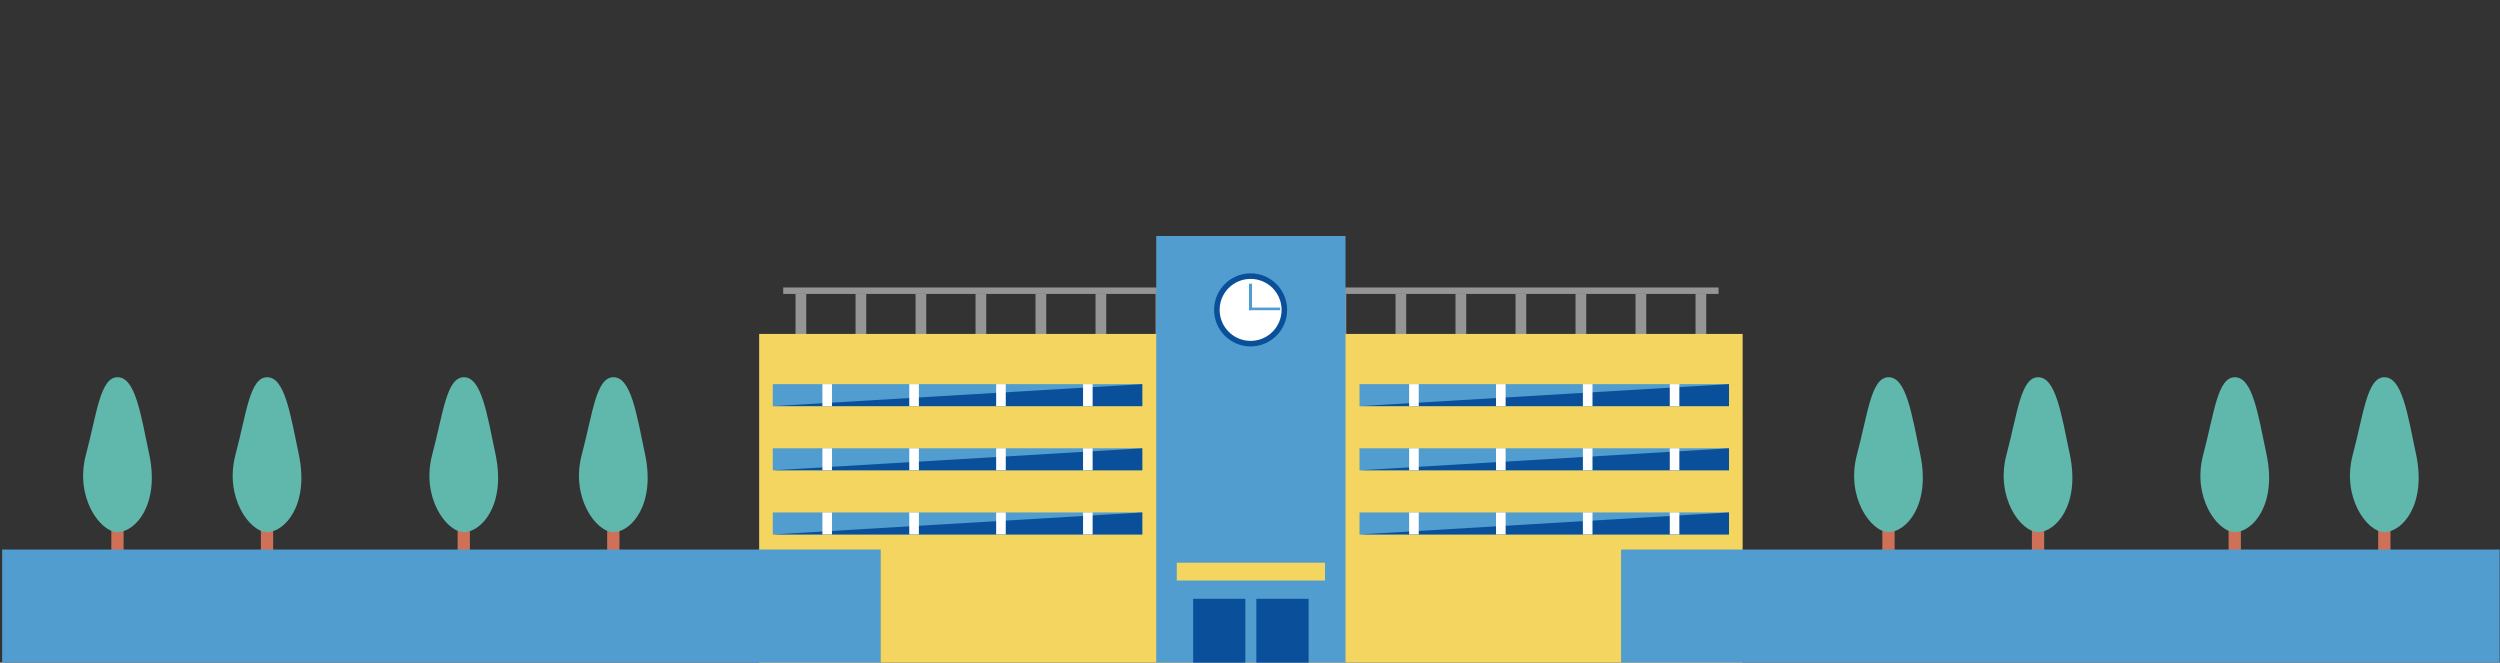 <?xml version="1.0" encoding="UTF-8"?>
<svg id="_レイヤー_2" data-name="レイヤー_2" xmlns="http://www.w3.org/2000/svg" viewBox="0 0 402 106.542">
  <rect x="0" y="0" width="402" height="106.542" fill="#333333" stroke="none"/>
  <defs>
    <style>
      .cls-1 {
        fill: #0a4f9a;
      }

      .cls-2 {
        fill: #fff;
      }

      .cls-3 {
        fill: none;
      }

      .cls-4 {
        fill: #519dcf;
      }

      .cls-5 {
        fill: #f4d560;
      }

      .cls-6 {
        fill: #cf7059;
      }

      .cls-7 {
        fill: #60b7ac;
      }

      .cls-8 {
        fill: #959595;
      }
    </style>
  </defs>
  <g id="_レイヤー_1-2" data-name="レイヤー_1">
    <g>
      <rect class="cls-3" width="402" height="106.508"/>
      <g>
        <g>
          <g>
            <g>
              <rect class="cls-6" x="73.585" y="78.469" width="1.974" height="14.619"/>
              <path class="cls-7" d="M79.692,73.111c1.691,8.091-2.282,12.453-5.098,12.453s-6.917-5.628-5.093-12.453c1.764-6.613,2.278-12.452,5.093-12.452s3.698,5.741,5.098,12.452Z"/>
              <rect class="cls-6" x="97.634" y="78.469" width="1.974" height="14.619"/>
              <path class="cls-7" d="M103.74,73.111c1.691,8.091-2.282,12.453-5.098,12.453s-6.917-5.628-5.093-12.453c1.764-6.613,2.278-12.452,5.093-12.452s3.698,5.741,5.098,12.452Z"/>
            </g>
            <g>
              <rect class="cls-6" x="17.903" y="78.469" width="1.974" height="14.619"/>
              <path class="cls-7" d="M24.009,73.111c1.691,8.091-2.282,12.453-5.098,12.453s-6.917-5.628-5.093-12.453c1.764-6.613,2.278-12.452,5.093-12.452s3.698,5.741,5.098,12.452Z"/>
              <rect class="cls-6" x="41.952" y="78.469" width="1.974" height="14.619"/>
              <path class="cls-7" d="M48.058,73.111c1.691,8.091-2.282,12.453-5.098,12.453s-6.917-5.628-5.093-12.453c1.764-6.613,2.278-12.452,5.093-12.452s3.698,5.741,5.098,12.452Z"/>
            </g>
          </g>
          <g>
            <g>
              <rect class="cls-6" x="358.362" y="78.469" width="1.974" height="14.619"/>
              <path class="cls-7" d="M364.468,73.111c1.691,8.091-2.282,12.453-5.098,12.453s-6.917-5.628-5.093-12.453c1.764-6.613,2.278-12.452,5.093-12.452s3.698,5.741,5.098,12.452Z"/>
              <rect class="cls-6" x="382.411" y="78.469" width="1.974" height="14.619"/>
              <path class="cls-7" d="M388.517,73.111c1.691,8.091-2.282,12.453-5.098,12.453s-6.917-5.628-5.093-12.453c1.764-6.613,2.278-12.452,5.093-12.452s3.698,5.741,5.098,12.452Z"/>
            </g>
            <g>
              <rect class="cls-6" x="302.68" y="78.469" width="1.974" height="14.619"/>
              <path class="cls-7" d="M308.786,73.111c1.691,8.091-2.282,12.453-5.098,12.453s-6.917-5.628-5.093-12.453c1.764-6.613,2.278-12.452,5.093-12.452s3.698,5.741,5.098,12.452Z"/>
              <rect class="cls-6" x="326.729" y="78.469" width="1.974" height="14.619"/>
              <path class="cls-7" d="M332.835,73.111c1.691,8.091-2.282,12.453-5.098,12.453s-6.917-5.628-5.093-12.453c1.764-6.613,2.278-12.452,5.093-12.452s3.698,5.741,5.098,12.452Z"/>
            </g>
          </g>
        </g>
        <g>
          <g>
            <rect class="cls-8" x="125.941" y="46.226" width="150.404" height="1.039"/>
            <g>
              <rect class="cls-8" x="127.923" y="47.265" width="1.721" height="6.865"/>
              <rect class="cls-8" x="137.573" y="47.265" width="1.72" height="6.865"/>
              <rect class="cls-8" x="147.223" y="47.265" width="1.716" height="6.865"/>
              <rect class="cls-8" x="156.867" y="47.265" width="1.719" height="6.865"/>
              <rect class="cls-8" x="166.51" y="47.265" width="1.726" height="6.865"/>
              <rect class="cls-8" x="176.162" y="47.265" width="1.722" height="6.865"/>
              <rect class="cls-8" x="185.813" y="47.265" width="1.717" height="6.865"/>
              <rect class="cls-8" x="195.46" y="47.265" width="1.718" height="6.865"/>
              <rect class="cls-8" x="205.108" y="47.265" width="1.72" height="6.865"/>
              <rect class="cls-8" x="214.752" y="47.265" width="1.727" height="6.865"/>
              <rect class="cls-8" x="224.404" y="47.265" width="1.714" height="6.865"/>
              <rect class="cls-8" x="234.045" y="47.265" width="1.722" height="6.865"/>
              <rect class="cls-8" x="243.699" y="47.265" width="1.722" height="6.865"/>
              <rect class="cls-8" x="253.346" y="47.265" width="1.722" height="6.865"/>
              <rect class="cls-8" x="262.992" y="47.265" width="1.725" height="6.865"/>
              <rect class="cls-8" x="272.643" y="47.265" width="1.722" height="6.865"/>
            </g>
          </g>
          <rect class="cls-5" x="122.073" y="53.698" width="158.143" height="52.844"/>
          <rect class="cls-4" x="124.262" y="61.771" width="59.415" height="3.538"/>
          <rect class="cls-4" x="124.262" y="72.087" width="59.415" height="3.537"/>
          <rect class="cls-4" x="124.262" y="82.402" width="59.415" height="3.538"/>
          <rect class="cls-4" x="218.609" y="61.771" width="59.416" height="3.538"/>
          <rect class="cls-4" x="218.609" y="72.087" width="59.416" height="3.537"/>
          <rect class="cls-4" x="218.609" y="82.402" width="59.416" height="3.538"/>
          <polygon class="cls-1" points="183.677 65.308 124.262 65.308 183.677 61.771 183.677 65.308"/>
          <g>
            <rect class="cls-2" x="132.242" y="61.771" width="1.546" height="3.538"/>
            <rect class="cls-2" x="146.211" y="61.771" width="1.545" height="3.538"/>
            <rect class="cls-2" x="160.182" y="61.771" width="1.545" height="3.538"/>
            <rect class="cls-2" x="174.153" y="61.771" width="1.541" height="3.538"/>
          </g>
          <polygon class="cls-1" points="183.677 75.624 124.262 75.624 183.677 72.087 183.677 75.624"/>
          <g>
            <rect class="cls-2" x="132.242" y="72.087" width="1.546" height="3.537"/>
            <rect class="cls-2" x="146.211" y="72.087" width="1.545" height="3.537"/>
            <rect class="cls-2" x="160.182" y="72.087" width="1.545" height="3.537"/>
            <rect class="cls-2" x="174.153" y="72.087" width="1.541" height="3.537"/>
          </g>
          <polygon class="cls-1" points="183.677 85.94 124.262 85.94 183.677 82.402 183.677 85.94"/>
          <g>
            <rect class="cls-2" x="132.242" y="82.402" width="1.546" height="3.538"/>
            <rect class="cls-2" x="146.211" y="82.402" width="1.545" height="3.538"/>
            <rect class="cls-2" x="160.182" y="82.402" width="1.545" height="3.538"/>
            <rect class="cls-2" x="174.153" y="82.402" width="1.541" height="3.538"/>
          </g>
          <polygon class="cls-1" points="278.024 65.308 218.609 65.308 278.024 61.771 278.024 65.308"/>
          <g>
            <rect class="cls-2" x="226.591" y="61.771" width="1.542" height="3.538"/>
            <rect class="cls-2" x="240.56" y="61.771" width="1.543" height="3.538"/>
            <rect class="cls-2" x="254.529" y="61.771" width="1.544" height="3.538"/>
            <rect class="cls-2" x="268.5" y="61.771" width="1.54" height="3.538"/>
          </g>
          <polygon class="cls-1" points="278.024 75.624 218.609 75.624 278.024 72.087 278.024 75.624"/>
          <g>
            <rect class="cls-2" x="226.591" y="72.087" width="1.542" height="3.537"/>
            <rect class="cls-2" x="240.56" y="72.087" width="1.543" height="3.537"/>
            <rect class="cls-2" x="254.529" y="72.087" width="1.544" height="3.537"/>
            <rect class="cls-2" x="268.5" y="72.087" width="1.54" height="3.537"/>
          </g>
          <polygon class="cls-1" points="278.024 85.94 218.609 85.94 278.024 82.402 278.024 85.94"/>
          <g>
            <rect class="cls-2" x="226.591" y="82.402" width="1.542" height="3.538"/>
            <rect class="cls-2" x="240.56" y="82.402" width="1.543" height="3.538"/>
            <rect class="cls-2" x="254.529" y="82.402" width="1.544" height="3.538"/>
            <rect class="cls-2" x="268.5" y="82.402" width="1.54" height="3.538"/>
          </g>
          <rect class="cls-4" x="185.922" y="37.948" width="30.438" height="68.594"/>
          <path class="cls-1" d="M206.973,49.829c0,3.247-2.632,5.876-5.875,5.876s-5.874-2.629-5.874-5.876,2.627-5.875,5.874-5.875,5.875,2.633,5.875,5.875Z"/>
          <g>
            <path class="cls-2" d="M206.079,49.829c0,2.754-2.232,4.983-4.981,4.983s-4.981-2.229-4.981-4.983,2.228-4.982,4.981-4.982,4.981,2.233,4.981,4.982Z"/>
            <rect class="cls-4" x="200.838" y="45.612" width=".49" height="4.268"/>
            <rect class="cls-4" x="200.838" y="49.462" width="5.01" height=".418"/>
          </g>
          <rect class="cls-5" x="189.225" y="90.485" width="23.836" height="2.863"/>
          <g>
            <rect class="cls-1" x="191.86" y="96.29" width="8.393" height="10.252"/>
            <rect class="cls-1" x="202.023" y="96.29" width="8.399" height="10.252"/>
          </g>
        </g>
        <g>
          <rect class="cls-4" x="260.667" y="88.367" width="141.275" height="18.175"/>
          <rect class="cls-4" x=".347" y="88.367" width="141.275" height="18.175"/>
        </g>
      </g>
    </g>
  </g>
</svg>